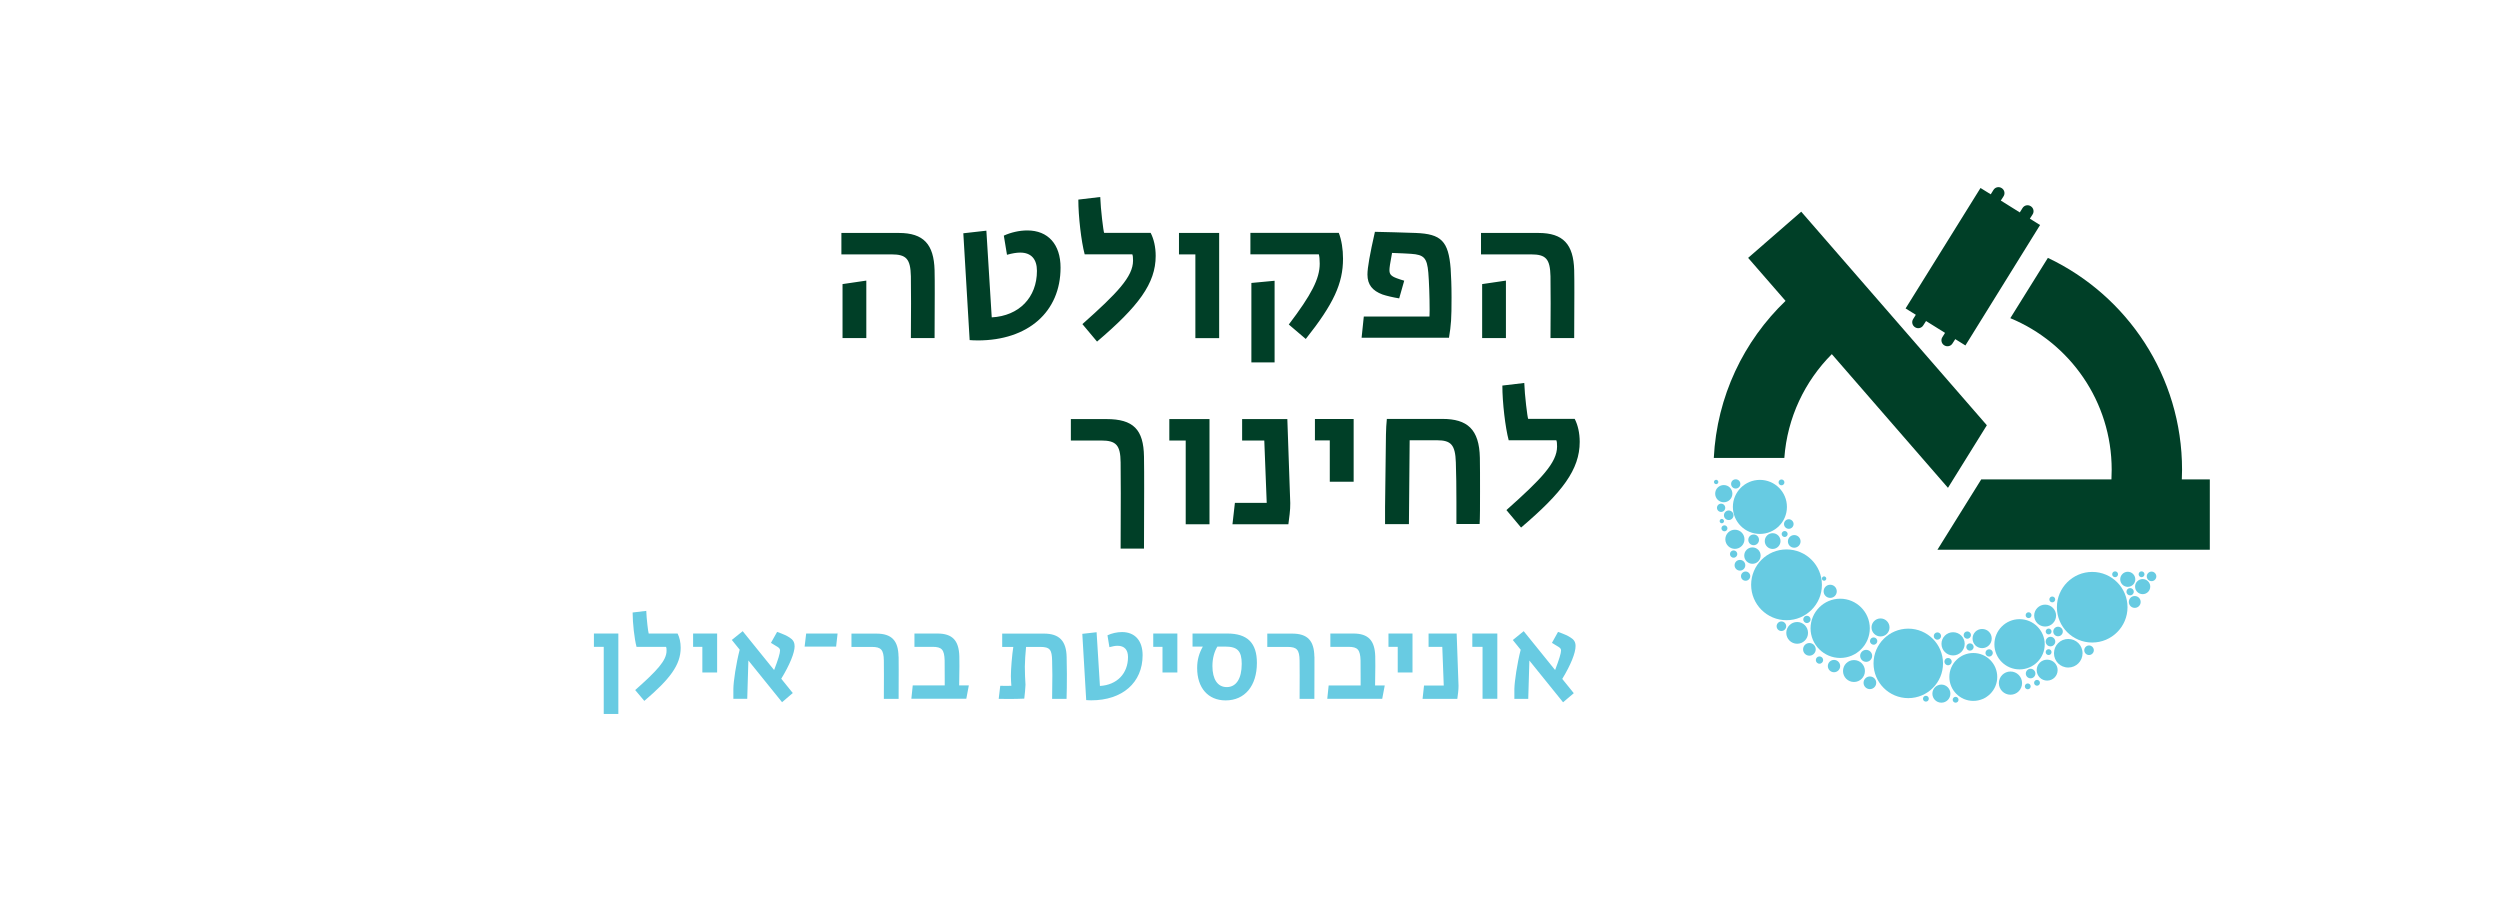 <?xml version="1.0" encoding="UTF-8"?><svg id="Layer_1" xmlns="http://www.w3.org/2000/svg" viewBox="0 0 308 112"><defs><style>.cls-1{fill:#003f27;}.cls-2{fill:#67cbe2;}.cls-3{fill:#68cbe2;}</style></defs><path class="cls-3" d="M138.23,77.87c-.61,0-1.27,.15-1.79,.4l.24,1.46c.4-.11,.72-.17,1.01-.17,.84,0,1.28,.5,1.28,1.39,0,2.03-1.36,3.44-3.46,3.56l-.41-6.62-1.76,.2,.48,8.16c.18,.01,.36,.03,.62,.03,3.84,0,6.33-2.18,6.33-5.56,0-1.78-.94-2.85-2.54-2.85h0Z"/><polygon class="cls-3" points="142.08 78.05 142.08 79.69 143.22 79.69 143.22 82.85 145.05 82.85 145.05 78.05 142.08 78.05"/><path class="cls-3" d="M151.2,78.05h-4.28v1.61h1.27c-.47,.83-.7,1.64-.7,2.65,0,2.43,1.34,3.98,3.51,3.98,2.36,0,3.85-1.79,3.85-4.62,0-2.46-1.17-3.62-3.65-3.62h0Zm-.07,6.6c-1.13,0-1.76-.98-1.76-2.59,0-1.01,.26-1.83,.61-2.4h.98c1.49,0,2.02,.54,2.02,2.13,0,1.82-.68,2.86-1.84,2.86h0Z"/><path class="cls-3" d="M161.93,80.9c-.03-1.97-.84-2.84-2.73-2.84h-3.07v1.64h2.5c1.14,0,1.46,.34,1.48,1.68,.01,.54,.01,1.16,.01,1.79,0,1.24-.01,2.44-.01,2.93h1.82c0-.62,.01-2.25,.01-3.67,0-.59,0-1.14,0-1.53h0Z"/><path class="cls-3" d="M169.41,84.45c0-.38,.03-1.61,.03-2.39,0-.45,0-.85-.01-1.22-.06-1.93-.85-2.79-2.7-2.79h-2.83v1.64h2.23c1.13,0,1.45,.34,1.49,1.68,.01,.58,.01,1.36,.01,2.27v.81h-3.94l-.17,1.64h6.77l.31-1.64h-1.2Z"/><polygon class="cls-3" points="171.06 78.05 171.06 79.69 172.2 79.69 172.2 82.85 174.02 82.85 174.02 78.05 171.06 78.05"/><path class="cls-3" d="M179.69,84.48l-.23-6.43h-3.46v1.64h1.69l.18,4.77h-2.43l-.18,1.64h4.28c.06-.47,.16-1.09,.15-1.62h0Z"/><polygon class="cls-3" points="181.39 78.05 181.39 79.69 182.65 79.69 182.65 86.09 184.47 86.09 184.47 78.05 181.39 78.05"/><path class="cls-3" d="M194.11,79.59c0-.47-.18-.78-.62-1.05-.34-.23-.83-.44-1.54-.69l-.75,1.35c.34,.22,.61,.38,.85,.52,.2,.14,.27,.24,.27,.43,0,.33-.23,1.08-.73,2.4l-3.87-4.79-1.34,1.09,.97,1.2c-.44,1.69-.76,3.9-.78,4.84v1.21h1.71l.14-4.72,4.15,5.14,1.32-1.12-1.42-1.76c1.04-1.71,1.64-3.19,1.64-4.05h0Z"/><path class="cls-3" d="M131.41,80.97c-.03-2-.9-2.91-2.79-2.91h-5.15v1.64h4.7c1.2,0,1.42,.37,1.45,1.68,.01,.55,.03,1.15,.03,1.79,0,1.02-.03,2.13-.03,2.93h1.78c.03-.74,.04-1.9,.04-3.07,0-.72-.01-1.45-.03-2.06h0Zm-4.98-1.54h-1.55c-.01,.08-.03,.17-.04,.26-.15,.94-.3,2.72-.3,3.6,.01,.48,.03,.85,.06,1.2-.1,.01-.31,.01-.62,.01-.25,0-.5,0-.75-.01l-.19,1.61c.43,0,.84,.01,1.39,.01s1.06-.01,1.76-.04c.06-.57,.14-1.22,.15-1.71-.04-.62-.08-1.46-.08-2.23,0-.49,.07-1.71,.15-2.44,0-.1,.02-.19,.03-.26h0Z"/><polygon class="cls-3" points="73.17 78.05 73.17 79.69 74.38 79.69 74.38 87.96 76.18 87.96 76.18 78.05 73.17 78.05"/><polygon class="cls-3" points="85.39 78.05 85.39 79.69 86.53 79.69 86.53 82.85 88.35 82.85 88.35 78.05 85.39 78.05"/><path class="cls-3" d="M97.89,79.59c0-.47-.19-.78-.62-1.05-.34-.23-.83-.44-1.53-.69l-.76,1.35c.34,.22,.61,.38,.85,.52,.2,.14,.27,.24,.27,.43,0,.33-.22,1.08-.73,2.4l-3.87-4.79-1.34,1.08,.97,1.2c-.44,1.69-.77,3.9-.78,4.84v1.21h1.71l.14-4.72,4.15,5.14,1.32-1.13-1.42-1.76c1.04-1.71,1.65-3.18,1.65-4.04h0Z"/><polygon class="cls-3" points="99.32 78.05 99.13 79.66 103.01 79.66 103.19 78.05 99.32 78.05"/><path class="cls-3" d="M110.7,80.9c-.03-1.97-.84-2.84-2.73-2.84h-3.07v1.64h2.51c1.13,0,1.46,.34,1.48,1.68,.01,.54,.01,1.16,.01,1.79,0,1.24-.01,2.44-.01,2.93h1.82c0-.62,.01-2.25,.01-3.67,0-.59,0-1.14-.01-1.53h0Z"/><path class="cls-3" d="M118.17,84.45c0-.38,.03-1.6,.03-2.39,0-.45,0-.85-.01-1.22-.06-1.93-.85-2.79-2.7-2.79h-2.83v1.64h2.23c1.14,0,1.45,.34,1.49,1.68,.01,.58,.01,1.36,.01,2.27v.8h-3.94l-.17,1.64h6.77l.31-1.64h-1.2Z"/><path class="cls-3" d="M78.25,85.02c2.66-2.36,3.87-3.63,3.87-4.85,0-.26-.01-.37-.06-.48h-3.64c-.26-.98-.48-2.93-.48-4.23l1.68-.2c.03,.94,.24,2.69,.3,2.79h3.56c.24,.47,.38,1.08,.38,1.76,0,2.11-1.32,3.85-4.48,6.54l-1.13-1.34h0Z"/><path class="cls-1" d="M268.8,59.07c.01-.39,.03-.79,.03-1.19,0-11.53-6.76-21.48-16.53-26.11l-4.63,7.43c7.33,3.03,12.49,10.25,12.49,18.67,0,.4-.01,.8-.03,1.19h-16.04l-5.4,8.67h33.56v-8.67h-3.43Z"/><path class="cls-1" d="M244.77,52.38l-22.86-26.3-6.54,5.69,4.61,5.3c-5.14,4.93-8.46,11.75-8.84,19.35h8.69c.36-4.98,2.53-9.46,5.85-12.79l14.31,16.47,4.79-7.71Z"/><path class="cls-1" d="M251.33,27.72l-1.25-.78,.34-.53c.22-.34,.11-.8-.24-1.01h0c-.35-.22-.8-.11-1.01,.24l-.33,.53-2.34-1.46,.34-.53c.22-.34,.11-.8-.24-1.01-.35-.22-.8-.11-1.01,.24l-.33,.53-1.26-.78-9.23,14.84,1.26,.78-.33,.53c-.22,.34-.11,.8,.24,1.01,.34,.22,.8,.11,1.01-.24l.34-.53,2.34,1.46-.33,.53c-.22,.34-.11,.8,.24,1.01s.8,.11,1.01-.24l.34-.53,1.25,.78,9.2-14.84Z"/><path class="cls-2" d="M226.71,81.06c2.02,0,3.65-1.64,3.65-3.65s-1.64-3.65-3.65-3.65-3.65,1.64-3.65,3.65,1.64,3.65,3.65,3.65"/><path class="cls-2" d="M243.11,86.35c1.63,0,2.95-1.32,2.95-2.95s-1.32-2.95-2.95-2.95-2.95,1.32-2.95,2.95c0,1.63,1.32,2.95,2.95,2.95"/><path class="cls-2" d="M235.1,86.01c2.37,0,4.28-1.92,4.28-4.28s-1.92-4.28-4.28-4.28-4.28,1.92-4.28,4.28c0,2.37,1.92,4.28,4.28,4.28"/><path class="cls-2" d="M248.81,82.47c1.71,0,3.1-1.39,3.1-3.09s-1.39-3.1-3.1-3.1-3.1,1.39-3.1,3.1c0,1.71,1.39,3.09,3.1,3.09"/><path class="cls-2" d="M257.76,79.16c2.4,0,4.35-1.95,4.35-4.35s-1.95-4.35-4.35-4.35-4.35,1.95-4.35,4.35c0,2.41,1.95,4.35,4.35,4.35"/><path class="cls-2" d="M254.81,82.24c.97,0,1.76-.78,1.76-1.76s-.78-1.76-1.76-1.76-1.76,.78-1.76,1.76,.78,1.76,1.76,1.76"/><path class="cls-2" d="M216.82,65.78c1.84,0,3.33-1.49,3.33-3.33s-1.49-3.33-3.33-3.33-3.33,1.49-3.33,3.33c0,1.84,1.49,3.33,3.33,3.33"/><path class="cls-2" d="M263.98,73.2c.52,0,.93-.42,.93-.93s-.42-.93-.93-.93-.94,.41-.94,.93,.42,.93,.94,.93"/><path class="cls-2" d="M252.21,83.85c.71,0,1.29-.57,1.29-1.29s-.58-1.29-1.29-1.29-1.29,.57-1.29,1.29c0,.71,.57,1.29,1.29,1.29"/><path class="cls-2" d="M251.96,77.19c.75,0,1.35-.61,1.35-1.35s-.61-1.35-1.35-1.35-1.35,.61-1.35,1.35,.61,1.35,1.35,1.35"/><path class="cls-2" d="M211.43,59.65c.15,0,.27-.13,.27-.27s-.13-.27-.27-.27-.27,.12-.27,.27,.13,.27,.27,.27"/><path class="cls-2" d="M212.45,65.46c.2,0,.37-.17,.37-.37s-.16-.37-.37-.37-.37,.17-.37,.37,.17,.37,.37,.37"/><path class="cls-2" d="M219.87,66.16c.2,0,.37-.17,.37-.37s-.17-.37-.37-.37-.37,.17-.37,.37c0,.2,.17,.37,.37,.37"/><path class="cls-2" d="M212.98,64.07c.33,0,.59-.27,.59-.59s-.27-.59-.59-.59-.59,.27-.59,.59c0,.33,.27,.59,.59,.59"/><path class="cls-2" d="M220.38,65.15c.33,0,.59-.27,.59-.59s-.27-.59-.59-.59-.59,.27-.59,.59c0,.33,.27,.59,.59,.59"/><path class="cls-2" d="M219.48,59.79c.2,0,.36-.16,.36-.36s-.16-.36-.36-.36-.36,.16-.36,.36,.16,.36,.36,.36"/><path class="cls-2" d="M212.04,63.07c.28,0,.51-.23,.51-.51s-.23-.51-.51-.51-.51,.23-.51,.51c0,.29,.23,.51,.51,.51"/><path class="cls-2" d="M213.58,68.71c.25,0,.45-.2,.45-.45s-.2-.45-.45-.45-.45,.2-.45,.45c0,.25,.2,.45,.45,.45"/><path class="cls-2" d="M215.06,71.55c.31,0,.57-.26,.57-.57s-.26-.57-.57-.57-.57,.26-.57,.57c0,.32,.25,.57,.57,.57"/><path class="cls-2" d="M222.61,76.76c.25,0,.45-.2,.45-.45s-.2-.45-.45-.45-.45,.2-.45,.45c0,.25,.2,.45,.45,.45"/><path class="cls-2" d="M225.95,82.82c.42,0,.76-.34,.76-.76s-.34-.76-.76-.76-.76,.34-.76,.76,.34,.76,.76,.76"/><path class="cls-2" d="M230.83,79.43c.25,0,.45-.2,.45-.45s-.2-.45-.45-.45-.45,.2-.45,.45c0,.25,.21,.45,.45,.45"/><path class="cls-2" d="M238.69,78.81c.24,0,.45-.2,.45-.45s-.2-.45-.45-.45-.45,.2-.45,.45c0,.25,.2,.45,.45,.45"/><path class="cls-2" d="M242.37,78.69c.25,0,.45-.2,.45-.45s-.2-.45-.45-.45-.45,.2-.45,.45,.2,.45,.45,.45"/><path class="cls-2" d="M240,81.96c.25,0,.45-.2,.45-.45s-.2-.45-.45-.45-.45,.2-.45,.45,.2,.45,.45,.45"/><path class="cls-2" d="M242.7,80.16c.24,0,.45-.2,.45-.45s-.2-.45-.45-.45-.45,.2-.45,.45c0,.26,.2,.45,.45,.45"/><path class="cls-2" d="M245.06,80.89c.25,0,.45-.2,.45-.45s-.2-.45-.45-.45-.45,.2-.45,.45c0,.26,.2,.45,.45,.45"/><path class="cls-2" d="M262.43,73.35c.25,0,.45-.2,.45-.45s-.2-.45-.45-.45-.45,.2-.45,.45c0,.26,.21,.45,.45,.45"/><path class="cls-2" d="M263.84,71.11c.2,0,.36-.16,.36-.36s-.16-.36-.36-.36-.36,.16-.36,.36c0,.2,.17,.36,.36,.36"/><path class="cls-2" d="M260.58,71.11c.2,0,.36-.16,.36-.36s-.16-.36-.36-.36-.36,.16-.36,.36c0,.2,.16,.36,.36,.36"/><path class="cls-2" d="M252.84,74.21c.2,0,.36-.16,.36-.36s-.16-.36-.36-.36-.36,.16-.36,.36c0,.2,.16,.36,.36,.36"/><path class="cls-2" d="M252.39,78.16c.2,0,.36-.16,.36-.36s-.16-.36-.36-.36-.36,.16-.36,.36,.16,.36,.36,.36"/><path class="cls-2" d="M252.39,80.7c.2,0,.36-.16,.36-.36s-.16-.36-.36-.36-.36,.16-.36,.36,.16,.36,.36,.36"/><path class="cls-2" d="M249.92,76.15c.2,0,.36-.16,.36-.36s-.16-.36-.36-.36-.36,.16-.36,.36,.16,.36,.36,.36"/><path class="cls-2" d="M224.16,81.77c.25,0,.45-.2,.45-.45s-.2-.45-.45-.45-.45,.2-.45,.45,.2,.45,.45,.45"/><path class="cls-2" d="M229.91,81.54c.41,0,.74-.34,.74-.74s-.34-.74-.74-.74-.74,.34-.74,.74,.33,.74,.74,.74"/><path class="cls-2" d="M230.37,84.9c.43,0,.78-.35,.78-.78s-.35-.78-.78-.78-.78,.35-.78,.78,.35,.78,.78,.78"/><path class="cls-2" d="M222.92,80.78c.43,0,.78-.35,.78-.78s-.35-.78-.78-.78-.78,.35-.78,.78,.35,.78,.78,.78"/><path class="cls-2" d="M214.36,70.3c.36,0,.66-.29,.66-.66s-.29-.66-.66-.66-.66,.29-.66,.66c0,.36,.3,.66,.66,.66"/><path class="cls-2" d="M216.05,67.17c.36,0,.66-.29,.66-.66s-.29-.66-.66-.66-.66,.29-.66,.66,.29,.66,.66,.66"/><path class="cls-2" d="M224.73,71.55c.15,0,.27-.13,.27-.27s-.13-.27-.27-.27-.27,.12-.27,.27c0,.15,.12,.27,.27,.27"/><path class="cls-2" d="M212.13,64.47c.15,0,.27-.13,.27-.27s-.13-.27-.27-.27-.27,.12-.27,.27,.12,.27,.27,.27"/><path class="cls-2" d="M263,74.89c.41,0,.73-.33,.73-.73s-.32-.73-.73-.73-.73,.33-.73,.73,.32,.73,.73,.73"/><path class="cls-2" d="M220.1,76.41c2.41,0,4.36-1.95,4.36-4.36s-1.95-4.36-4.36-4.36-4.36,1.95-4.36,4.36,1.95,4.36,4.36,4.36"/><path class="cls-2" d="M265.07,71.6c.33,0,.59-.27,.59-.59s-.27-.59-.59-.59-.59,.27-.59,.59c0,.33,.27,.59,.59,.59"/><path class="cls-2" d="M221.41,79.31c.74,0,1.34-.6,1.34-1.34s-.6-1.34-1.34-1.34-1.34,.6-1.34,1.34,.6,1.34,1.34,1.34"/><path class="cls-2" d="M228.41,84.02c.74,0,1.35-.6,1.35-1.35s-.6-1.35-1.35-1.35-1.35,.6-1.35,1.35c0,.75,.6,1.35,1.35,1.35"/><path class="cls-2" d="M262.14,72.3c.52,0,.93-.42,.93-.93s-.42-.93-.93-.93-.93,.42-.93,.93c0,.51,.41,.93,.93,.93"/><path class="cls-2" d="M215.9,69.46c.56,0,1.01-.45,1.01-1.01s-.45-1.01-1.01-1.01-1.01,.45-1.01,1.01c0,.55,.45,1.01,1.01,1.01"/><path class="cls-2" d="M231.68,78.41c.62,0,1.11-.5,1.11-1.11s-.5-1.11-1.11-1.11-1.11,.5-1.11,1.11,.5,1.11,1.11,1.11"/><path class="cls-2" d="M218.39,67.63c.53,0,.97-.43,.97-.97s-.43-.97-.97-.97-.97,.43-.97,.97,.43,.97,.97,.97"/><path class="cls-2" d="M247.69,85.59c.79,0,1.43-.64,1.43-1.43s-.64-1.43-1.43-1.43-1.43,.64-1.43,1.43c0,.79,.64,1.43,1.43,1.43"/><path class="cls-2" d="M240.62,80.75c.78,0,1.43-.64,1.43-1.43s-.64-1.43-1.43-1.43-1.43,.64-1.43,1.43c0,.79,.64,1.43,1.43,1.43"/><path class="cls-2" d="M244.2,79.85c.65,0,1.18-.52,1.18-1.18s-.52-1.18-1.18-1.18-1.18,.52-1.18,1.18,.52,1.18,1.18,1.18"/><path class="cls-2" d="M239.18,86.57c.62,0,1.11-.5,1.11-1.11s-.5-1.12-1.11-1.12-1.11,.5-1.11,1.12,.5,1.11,1.11,1.11"/><path class="cls-2" d="M219.47,77.74c.32,0,.59-.27,.59-.59s-.27-.59-.59-.59-.59,.27-.59,.59c0,.33,.26,.59,.59,.59"/><path class="cls-2" d="M225.48,73.66c.45,0,.81-.36,.81-.81s-.36-.81-.81-.81-.81,.36-.81,.81,.36,.81,.81,.81"/><path class="cls-2" d="M221.05,67.48c.43,0,.78-.35,.78-.78s-.35-.78-.78-.78-.78,.35-.78,.78,.34,.78,.78,.78"/><path class="cls-2" d="M213.84,60.19c.31,0,.57-.25,.57-.57s-.25-.57-.57-.57-.57,.25-.57,.57c0,.31,.25,.57,.57,.57"/><path class="cls-2" d="M213.74,67.62c.65,0,1.18-.53,1.18-1.18s-.53-1.18-1.18-1.18-1.18,.53-1.18,1.18,.53,1.18,1.18,1.18"/><path class="cls-2" d="M212.37,61.88c.58,0,1.06-.47,1.06-1.06s-.47-1.06-1.06-1.06-1.06,.47-1.06,1.06,.48,1.06,1.06,1.06"/><path class="cls-2" d="M253.55,78.39c.33,0,.59-.27,.59-.59s-.27-.59-.59-.59-.59,.27-.59,.59c0,.33,.27,.59,.59,.59"/><path class="cls-2" d="M250.17,83.57c.33,0,.59-.27,.59-.59s-.27-.59-.59-.59-.59,.27-.59,.59c0,.33,.27,.59,.59,.59"/><path class="cls-2" d="M257.37,80.7c.32,0,.59-.27,.59-.59s-.27-.59-.59-.59-.59,.27-.59,.59c0,.33,.27,.59,.59,.59"/><path class="cls-2" d="M252.62,79.63c.33,0,.59-.27,.59-.59s-.27-.59-.59-.59-.59,.27-.59,.59c0,.34,.27,.59,.59,.59"/><path class="cls-2" d="M249.82,84.92c.2,0,.36-.16,.36-.36s-.16-.36-.36-.36-.36,.16-.36,.36,.16,.36,.36,.36"/><path class="cls-2" d="M250.96,84.48c.2,0,.36-.16,.36-.36s-.16-.36-.36-.36-.36,.16-.36,.36,.16,.36,.36,.36"/><path class="cls-2" d="M240.93,86.57c.2,0,.36-.16,.36-.36s-.16-.36-.36-.36-.36,.16-.36,.36c0,.2,.17,.36,.36,.36"/><path class="cls-2" d="M237.27,86.44c.2,0,.36-.16,.36-.36s-.16-.36-.36-.36-.36,.16-.36,.36,.16,.36,.36,.36"/><path class="cls-1" d="M140.94,67.58c0-1.56,.02-4.61,.02-7.38,0-1.35,0-2.84-.02-3.94-.05-3.35-1.31-4.63-4.63-4.63h-4.38v2.64h3.72c1.85,0,2.39,.55,2.41,2.7,0,1.06,.02,2.5,.02,3.81,0,2.57-.02,5.45-.02,6.81h2.88Zm8.07-3v-12.95h-4.95v2.64h2.02v10.32h2.93Zm9.72,0c.09-.73,.25-1.74,.23-2.59l-.36-10.36h-5.57v2.64h2.73l.3,7.68h-3.92l-.3,2.64h6.89Zm8.04-5.24v-7.72h-4.77v2.64h1.83v5.09h2.93Zm6.81,5.22l.09-10.32h3.37c1.74,0,2.25,.57,2.32,2.73,.05,1.44,.07,3.16,.07,4.84v2.75h2.86c.05-.69,.05-2.36,.05-4.06,0-1.56,0-3.16-.02-4.1-.07-3.53-1.56-4.79-4.61-4.79h-6.85c-.05,.55-.11,1.28-.11,1.95l-.11,8.9v2.11h2.95Zm13.82,.43c5.09-4.33,7.22-7.15,7.22-10.55,0-1.1-.23-2.09-.62-2.84h-5.73c-.09-.16-.43-2.91-.48-4.42l-2.7,.32c0,2.09,.36,5.16,.78,6.74h5.87c.07,.18,.09,.36,.09,.78,0,1.97-1.95,4.01-6.24,7.82l1.81,2.16h0Z"/><path class="cls-1" d="M115.14,41.65c0-.83,.02-3.28,.02-5.55,0-1.06,0-2.09-.02-2.82-.09-3.18-1.35-4.58-4.4-4.58h-7.08v2.64h6.17c1.83,0,2.34,.55,2.39,2.7,0,.94,.02,2.16,.02,3.3,0,1.88-.02,3.67-.02,4.31h2.93Zm-8.41,0v-7.08l-2.93,.43v6.65h2.93Zm13.73,.29c6.19,0,10.2-3.51,10.2-8.97,0-2.86-1.53-4.58-4.1-4.58-.99,0-2.04,.25-2.89,.64l.39,2.36c.64-.18,1.17-.27,1.63-.27,1.35,0,2.06,.8,2.06,2.25,0,3.28-2.2,5.55-5.57,5.73l-.66-10.68-2.84,.32,.78,13.16c.3,.02,.57,.04,1.01,.04h0Zm14.7,.14c5.09-4.33,7.22-7.15,7.22-10.55,0-1.1-.23-2.09-.62-2.84h-5.73c-.09-.16-.43-2.91-.48-4.42l-2.7,.32c0,2.09,.36,5.16,.78,6.74h5.87c.07,.18,.09,.36,.09,.78,0,1.97-1.95,4.01-6.24,7.82l1.81,2.16h0Zm15.04-.43v-12.95h-4.95v2.64h2.02v10.32h2.93Zm10.68,.1c3.42-4.31,4.58-6.83,4.58-9.88,0-1.17-.18-2.3-.52-3.18h-10.89v2.64h8.43c.07,.25,.11,.62,.11,1.15,0,1.85-1.01,3.81-3.81,7.5l2.09,1.78h0Zm-3.85,2.91v-10.07l-2.86,.27v9.79h2.86Zm21.48-3.02c.27-1.65,.32-2.36,.32-5,0-1.53-.05-2.5-.11-3.56-.27-3.37-1.15-4.26-4.31-4.38-2.09-.07-3.42-.11-5.02-.14-.62,2.75-.92,4.4-.92,5.27,0,1.24,.62,1.99,1.85,2.45,.46,.16,1.31,.36,2.06,.48l.62-2.18c-.34-.09-.64-.2-.92-.3-.73-.27-.9-.52-.9-1.01,0-.27,.07-.78,.32-2.11,1.22,.05,1.83,.07,2.34,.11,1.6,.11,1.97,.5,2.13,2.32,.09,1.08,.16,3,.16,4.58,0,.64-.02,.69-.02,.83h-8.09l-.27,2.61h10.74Zm15.43,.01c0-.83,.02-3.28,.02-5.55,0-1.06,0-2.09-.02-2.82-.09-3.18-1.35-4.58-4.4-4.58h-7.08v2.64h6.17c1.83,0,2.34,.55,2.39,2.7,0,.94,.02,2.16,.02,3.3,0,1.88-.02,3.67-.02,4.31h2.93Zm-8.41,0v-7.08l-2.93,.43v6.65h2.93Z"/></svg>